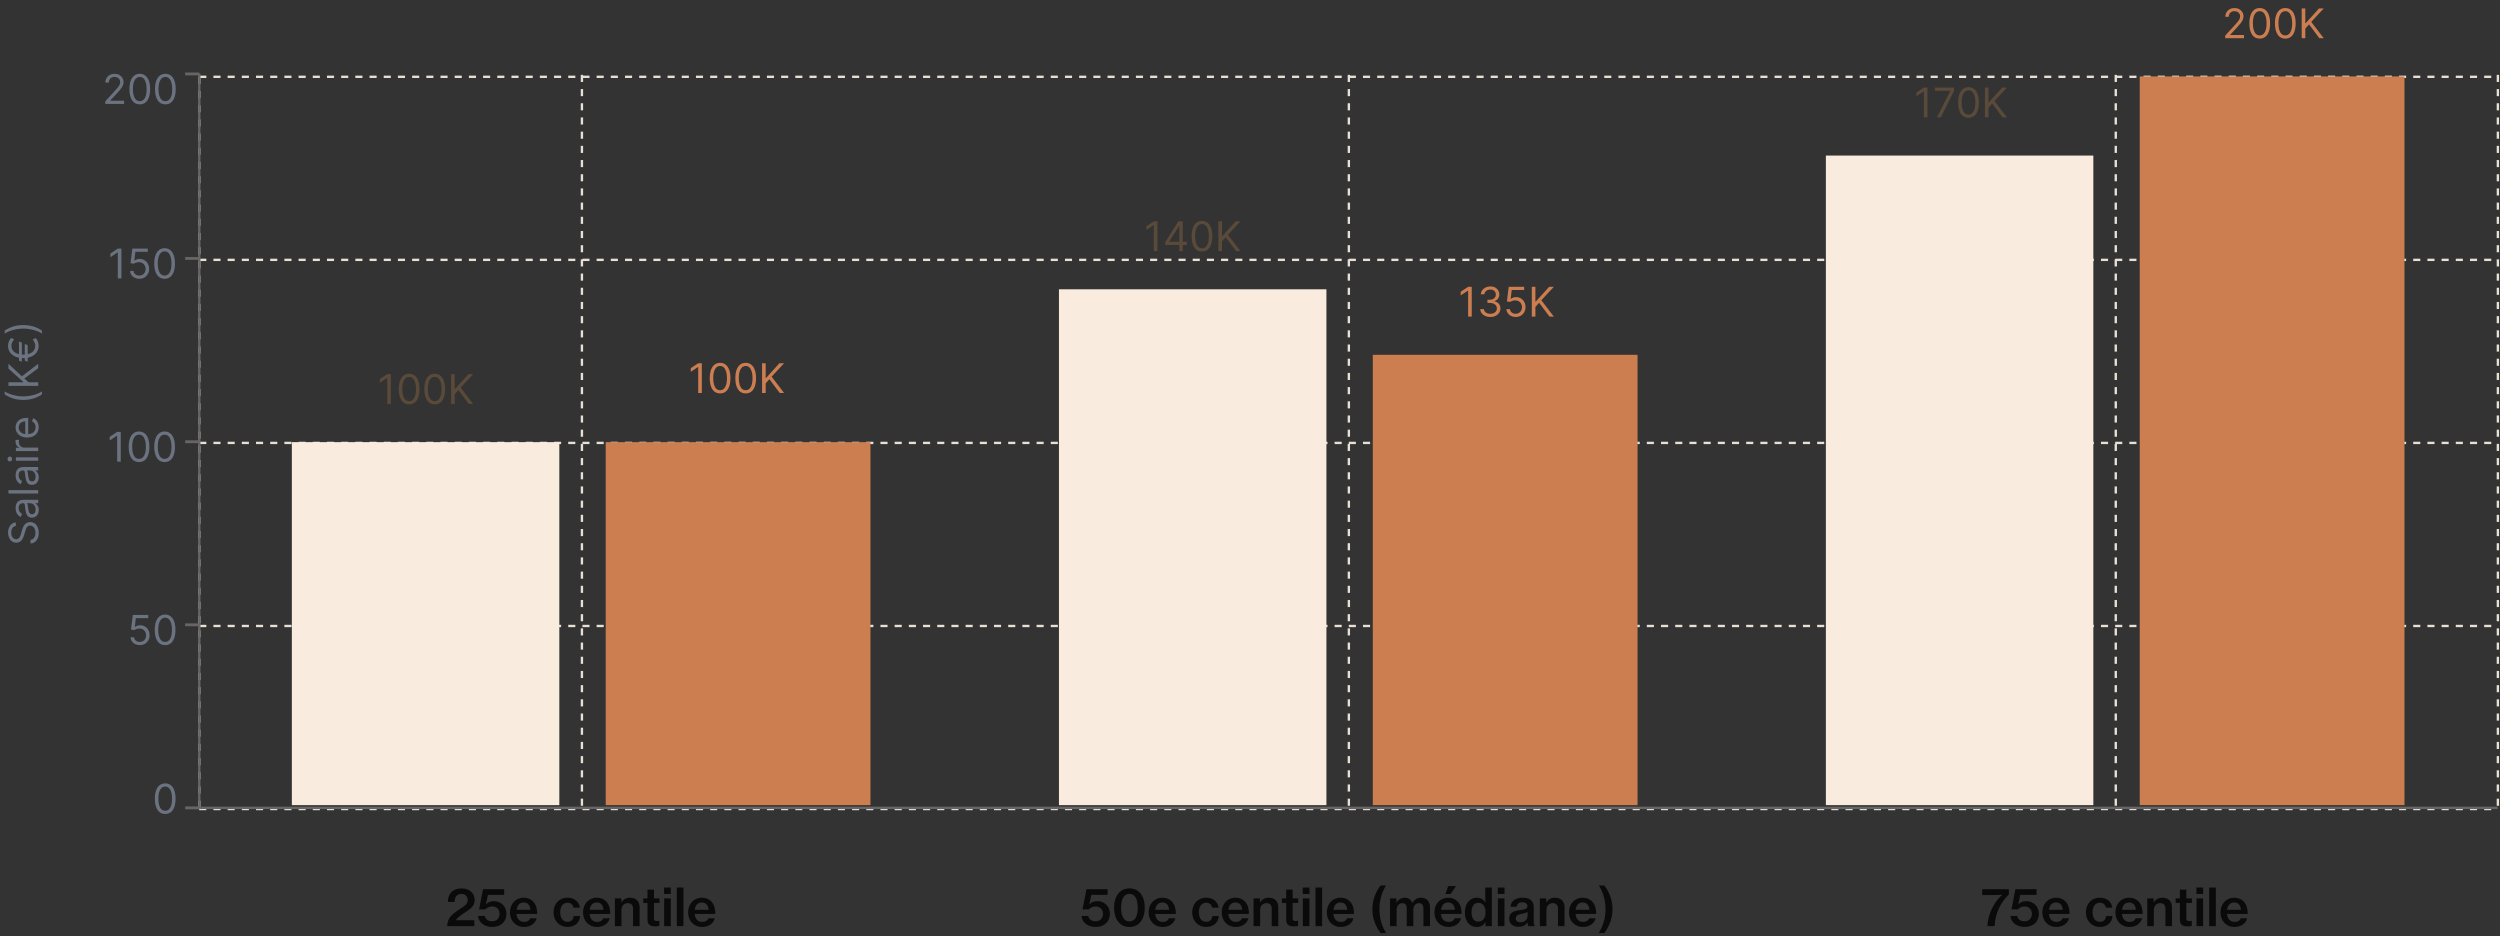 <svg width="916" height="343" viewBox="0 0 916 343" fill="none" xmlns="http://www.w3.org/2000/svg">
<rect x="0" y="0" width="916" height="343" fill="#333333" stroke="none"/>
<path d="M73 296.431H915.092" stroke="#E8DFD5" stroke-width="0.865" stroke-dasharray="2.6 2.6"/>
<path d="M73 229.357H915.092" stroke="#E8DFD5" stroke-width="0.865" stroke-dasharray="2.6 2.6"/>
<path d="M73 162.285H915.092" stroke="#E8DFD5" stroke-width="0.865" stroke-dasharray="2.6 2.6"/>
<path d="M73 95.213H915.092" stroke="#E8DFD5" stroke-width="0.865" stroke-dasharray="2.6 2.6"/>
<path d="M73 28.141H915.092" stroke="#E8DFD5" stroke-width="0.865" stroke-dasharray="2.6 2.6"/>
<path d="M213.22 27.431V296.431" stroke="#E8DFD5" stroke-width="0.865" stroke-dasharray="2.6 2.6"/>
<path d="M494.22 27.431V296.431" stroke="#E8DFD5" stroke-width="0.865" stroke-dasharray="2.6 2.6"/>
<path d="M775.22 27.431V296.431" stroke="#E8DFD5" stroke-width="0.865" stroke-dasharray="2.6 2.6"/>
<path d="M73 28.141V296.431" stroke="#E8DFD5" stroke-width="0.865" stroke-dasharray="2.6 2.6"/>
<path d="M915.22 27.431V296.431" stroke="#E8DFD5" stroke-width="0.865" stroke-dasharray="2.6 2.6"/>
<path d="M73.024 295.999H915.116" stroke="#666666" stroke-width="0.865"/>
<path d="M73.024 27L73.024 296" stroke="#666666" stroke-width="0.865"/>
<path d="M67.847 296H73.024" stroke="#666666" stroke-width="1.041"/>
<path d="M60.532 298.241C59.729 298.241 59.046 298.023 58.481 297.586C57.916 297.145 57.485 296.508 57.187 295.673C56.888 294.835 56.739 293.823 56.739 292.637C56.739 291.458 56.888 290.452 57.187 289.617C57.488 288.779 57.922 288.14 58.486 287.699C59.054 287.256 59.736 287.034 60.532 287.034C61.327 287.034 62.007 287.256 62.572 287.699C63.14 288.14 63.573 288.779 63.872 289.617C64.173 290.452 64.324 291.458 64.324 292.637C64.324 293.823 64.175 294.835 63.877 295.673C63.579 296.508 63.147 297.145 62.583 297.586C62.018 298.023 61.334 298.241 60.532 298.241ZM60.532 297.069C61.327 297.069 61.945 296.686 62.385 295.919C62.826 295.151 63.046 294.058 63.046 292.637C63.046 291.693 62.945 290.888 62.742 290.224C62.544 289.56 62.256 289.054 61.879 288.706C61.507 288.358 61.057 288.184 60.532 288.184C59.743 288.184 59.127 288.573 58.683 289.351C58.239 290.125 58.017 291.22 58.017 292.637C58.017 293.582 58.117 294.384 58.316 295.045C58.515 295.705 58.801 296.208 59.173 296.552C59.55 296.897 60.003 297.069 60.532 297.069Z" fill="#6B7280"/>
<path d="M67.847 228.928H73.024" stroke="#666666" stroke-width="1.041"/>
<path d="M51.217 236.378C50.592 236.378 50.029 236.253 49.529 236.005C49.028 235.756 48.627 235.415 48.325 234.982C48.023 234.549 47.858 234.055 47.829 233.501H49.108C49.157 233.995 49.381 234.403 49.779 234.726C50.18 235.046 50.66 235.206 51.217 235.206C51.664 235.206 52.062 235.101 52.41 234.892C52.762 234.682 53.037 234.394 53.236 234.029C53.438 233.659 53.539 233.242 53.539 232.777C53.539 232.301 53.435 231.877 53.225 231.504C53.019 231.127 52.735 230.831 52.373 230.614C52.011 230.398 51.597 230.287 51.132 230.284C50.798 230.28 50.455 230.332 50.104 230.438C49.752 230.541 49.463 230.675 49.236 230.838L48 230.689L48.66 225.319H54.328V226.491H49.768L49.385 229.709H49.449C49.672 229.531 49.953 229.384 50.29 229.267C50.628 229.149 50.979 229.091 51.345 229.091C52.013 229.091 52.607 229.251 53.129 229.57C53.655 229.886 54.067 230.319 54.365 230.87C54.667 231.42 54.818 232.049 54.818 232.756C54.818 233.452 54.662 234.073 54.349 234.62C54.04 235.163 53.614 235.593 53.071 235.909C52.527 236.221 51.91 236.378 51.217 236.378ZM60.492 236.378C59.69 236.378 59.006 236.159 58.441 235.722C57.877 235.282 57.445 234.645 57.147 233.81C56.849 232.972 56.7 231.96 56.7 230.774C56.7 229.595 56.849 228.588 57.147 227.754C57.449 226.916 57.882 226.276 58.447 225.836C59.015 225.392 59.697 225.17 60.492 225.17C61.288 225.17 61.968 225.392 62.532 225.836C63.1 226.276 63.534 226.916 63.832 227.754C64.134 228.588 64.285 229.595 64.285 230.774C64.285 231.96 64.136 232.972 63.837 233.81C63.539 234.645 63.108 235.282 62.543 235.722C61.978 236.159 61.295 236.378 60.492 236.378ZM60.492 235.206C61.288 235.206 61.906 234.822 62.346 234.055C62.786 233.288 63.006 232.194 63.006 230.774C63.006 229.829 62.905 229.025 62.703 228.361C62.504 227.697 62.216 227.191 61.84 226.843C61.467 226.495 61.018 226.321 60.492 226.321C59.704 226.321 59.088 226.71 58.644 227.487C58.2 228.262 57.978 229.357 57.978 230.774C57.978 231.719 58.077 232.521 58.276 233.182C58.475 233.842 58.761 234.345 59.134 234.689C59.51 235.034 59.963 235.206 60.492 235.206Z" fill="#6B7280"/>
<path d="M67.847 161.855H73.024" stroke="#666666" stroke-width="1.041"/>
<path d="M44.245 158.247V169.156H42.924V159.632H42.86L40.197 161.401V160.058L42.924 158.247H44.245ZM50.94 169.305C50.138 169.305 49.454 169.087 48.89 168.65C48.325 168.21 47.894 167.572 47.595 166.738C47.297 165.9 47.148 164.888 47.148 163.702C47.148 162.523 47.297 161.516 47.595 160.681C47.897 159.843 48.33 159.204 48.895 158.764C49.463 158.32 50.145 158.098 50.94 158.098C51.736 158.098 52.416 158.32 52.981 158.764C53.549 159.204 53.982 159.843 54.28 160.681C54.582 161.516 54.733 162.523 54.733 163.702C54.733 164.888 54.584 165.9 54.286 166.738C53.987 167.572 53.556 168.21 52.991 168.65C52.427 169.087 51.743 169.305 50.94 169.305ZM50.94 168.134C51.736 168.134 52.354 167.75 52.794 166.983C53.234 166.216 53.455 165.122 53.455 163.702C53.455 162.757 53.353 161.953 53.151 161.289C52.952 160.625 52.664 160.119 52.288 159.771C51.915 159.423 51.466 159.249 50.94 159.249C50.152 159.249 49.536 159.637 49.092 160.415C48.648 161.189 48.426 162.285 48.426 163.702C48.426 164.646 48.526 165.449 48.724 166.109C48.923 166.77 49.209 167.272 49.582 167.617C49.959 167.961 50.411 168.134 50.94 168.134ZM60.315 169.305C59.513 169.305 58.829 169.087 58.265 168.65C57.7 168.21 57.269 167.572 56.97 166.738C56.672 165.9 56.523 164.888 56.523 163.702C56.523 162.523 56.672 161.516 56.97 160.681C57.272 159.843 57.705 159.204 58.27 158.764C58.838 158.32 59.52 158.098 60.315 158.098C61.111 158.098 61.791 158.32 62.356 158.764C62.924 159.204 63.357 159.843 63.655 160.681C63.957 161.516 64.108 162.523 64.108 163.702C64.108 164.888 63.959 165.9 63.661 166.738C63.362 167.572 62.931 168.21 62.366 168.65C61.802 169.087 61.118 169.305 60.315 169.305ZM60.315 168.134C61.111 168.134 61.729 167.75 62.169 166.983C62.609 166.216 62.83 165.122 62.83 163.702C62.83 162.757 62.728 161.953 62.526 161.289C62.327 160.625 62.039 160.119 61.663 159.771C61.29 159.423 60.841 159.249 60.315 159.249C59.527 159.249 58.911 159.637 58.467 160.415C58.023 161.189 57.801 162.285 57.801 163.702C57.801 164.646 57.901 165.449 58.099 166.109C58.298 166.77 58.584 167.272 58.957 167.617C59.334 167.961 59.786 168.134 60.315 168.134Z" fill="#6B7280"/>
<path d="M67.847 94.69H73.024" stroke="#666666" stroke-width="1.041"/>
<path d="M44.491 91.091V102H43.17V92.476H43.106L40.443 94.244V92.902L43.17 91.091H44.491ZM51.037 102.149C50.412 102.149 49.849 102.025 49.349 101.776C48.848 101.528 48.447 101.187 48.145 100.754C47.843 100.32 47.678 99.827 47.65 99.273H48.928C48.978 99.766 49.201 100.175 49.599 100.498C50 100.817 50.48 100.977 51.037 100.977C51.485 100.977 51.883 100.873 52.231 100.663C52.582 100.453 52.857 100.166 53.056 99.8C53.259 99.431 53.36 99.013 53.36 98.548C53.36 98.072 53.255 97.648 53.045 97.275C52.84 96.899 52.556 96.602 52.193 96.386C51.831 96.169 51.417 96.059 50.952 96.055C50.618 96.052 50.276 96.103 49.924 96.21C49.572 96.313 49.283 96.446 49.056 96.609L47.82 96.46L48.481 91.091H54.148V92.263H49.589L49.205 95.48H49.269C49.493 95.303 49.773 95.155 50.111 95.038C50.448 94.921 50.799 94.862 51.165 94.862C51.833 94.862 52.428 95.022 52.95 95.342C53.475 95.658 53.887 96.091 54.185 96.641C54.487 97.192 54.638 97.82 54.638 98.527C54.638 99.223 54.482 99.844 54.169 100.391C53.861 100.935 53.434 101.364 52.891 101.68C52.348 101.993 51.73 102.149 51.037 102.149ZM60.312 102.149C59.51 102.149 58.826 101.931 58.262 101.494C57.697 101.054 57.266 100.416 56.967 99.582C56.669 98.744 56.52 97.731 56.52 96.546C56.52 95.367 56.669 94.36 56.967 93.525C57.269 92.687 57.702 92.048 58.267 91.608C58.835 91.164 59.517 90.942 60.312 90.942C61.108 90.942 61.788 91.164 62.353 91.608C62.921 92.048 63.354 92.687 63.652 93.525C63.954 94.36 64.105 95.367 64.105 96.546C64.105 97.731 63.956 98.744 63.658 99.582C63.359 100.416 62.928 101.054 62.363 101.494C61.799 101.931 61.115 102.149 60.312 102.149ZM60.312 100.977C61.108 100.977 61.726 100.594 62.166 99.827C62.606 99.06 62.827 97.966 62.827 96.546C62.827 95.601 62.725 94.796 62.523 94.132C62.324 93.468 62.037 92.962 61.66 92.614C61.287 92.266 60.838 92.092 60.312 92.092C59.524 92.092 58.908 92.481 58.464 93.259C58.02 94.033 57.798 95.129 57.798 96.546C57.798 97.49 57.898 98.293 58.097 98.953C58.295 99.614 58.581 100.116 58.954 100.461C59.331 100.805 59.783 100.977 60.312 100.977Z" fill="#6B7280"/>
<path d="M67.847 27.092H73.024" stroke="#666666" stroke-width="1.041"/>
<path d="M38.575 38.092V37.133L42.175 33.191C42.598 32.73 42.946 32.328 43.219 31.987C43.493 31.643 43.695 31.32 43.827 31.018C43.962 30.712 44.029 30.393 44.029 30.059C44.029 29.676 43.937 29.344 43.752 29.063C43.571 28.782 43.322 28.566 43.006 28.413C42.69 28.261 42.335 28.184 41.941 28.184C41.522 28.184 41.156 28.271 40.844 28.445C40.535 28.616 40.295 28.855 40.125 29.164C39.958 29.473 39.874 29.835 39.874 30.251H38.617C38.617 29.612 38.765 29.051 39.059 28.568C39.354 28.085 39.755 27.708 40.263 27.438C40.775 27.169 41.348 27.034 41.984 27.034C42.623 27.034 43.189 27.169 43.683 27.438C44.176 27.708 44.564 28.072 44.844 28.53C45.125 28.988 45.265 29.498 45.265 30.059C45.265 30.46 45.192 30.853 45.047 31.236C44.904 31.616 44.656 32.041 44.301 32.509C43.949 32.975 43.461 33.543 42.836 34.214L40.386 36.835V36.92H45.457V38.092H38.575ZM51.215 38.241C50.412 38.241 49.729 38.023 49.164 37.586C48.599 37.145 48.168 36.508 47.87 35.673C47.571 34.835 47.422 33.823 47.422 32.637C47.422 31.458 47.571 30.451 47.87 29.617C48.172 28.779 48.605 28.14 49.169 27.699C49.738 27.256 50.419 27.034 51.215 27.034C52.01 27.034 52.69 27.256 53.255 27.699C53.823 28.14 54.256 28.779 54.555 29.617C54.856 30.451 55.008 31.458 55.008 32.637C55.008 33.823 54.858 34.835 54.56 35.673C54.262 36.508 53.83 37.145 53.266 37.586C52.701 38.023 52.017 38.241 51.215 38.241ZM51.215 37.069C52.01 37.069 52.628 36.685 53.069 35.919C53.509 35.151 53.729 34.058 53.729 32.637C53.729 31.693 53.628 30.888 53.425 30.224C53.227 29.56 52.939 29.054 52.562 28.706C52.19 28.358 51.74 28.184 51.215 28.184C50.426 28.184 49.81 28.573 49.367 29.351C48.923 30.125 48.701 31.22 48.701 32.637C48.701 33.582 48.8 34.384 48.999 35.045C49.198 35.705 49.484 36.208 49.856 36.552C50.233 36.897 50.686 37.069 51.215 37.069ZM60.59 38.241C59.787 38.241 59.104 38.023 58.539 37.586C57.974 37.145 57.543 36.508 57.245 35.673C56.946 34.835 56.797 33.823 56.797 32.637C56.797 31.458 56.946 30.451 57.245 29.617C57.547 28.779 57.98 28.14 58.544 27.699C59.113 27.256 59.794 27.034 60.59 27.034C61.385 27.034 62.065 27.256 62.63 27.699C63.198 28.14 63.631 28.779 63.93 29.617C64.231 30.451 64.382 31.458 64.382 32.637C64.382 33.823 64.233 34.835 63.935 35.673C63.637 36.508 63.205 37.145 62.641 37.586C62.076 38.023 61.392 38.241 60.59 38.241ZM60.59 37.069C61.385 37.069 62.003 36.685 62.444 35.919C62.884 35.151 63.104 34.058 63.104 32.637C63.104 31.693 63.003 30.888 62.8 30.224C62.602 29.56 62.314 29.054 61.938 28.706C61.565 28.358 61.115 28.184 60.59 28.184C59.801 28.184 59.185 28.573 58.742 29.351C58.298 30.125 58.076 31.22 58.076 32.637C58.076 33.582 58.175 34.384 58.374 35.045C58.573 35.705 58.859 36.208 59.231 36.552C59.608 36.897 60.061 37.069 60.59 37.069Z" fill="#6B7280"/>
<path d="M5.818 192.713C5.278 192.777 4.859 193.036 4.561 193.491C4.263 193.945 4.114 194.503 4.114 195.163C4.114 195.646 4.192 196.069 4.348 196.431C4.504 196.79 4.719 197.07 4.993 197.273C5.266 197.472 5.577 197.571 5.925 197.571C6.216 197.571 6.466 197.502 6.676 197.363C6.882 197.221 7.054 197.04 7.192 196.82C7.327 196.6 7.439 196.369 7.528 196.127C7.613 195.886 7.683 195.664 7.736 195.462L8.034 194.354C8.109 194.07 8.212 193.754 8.343 193.406C8.474 193.054 8.654 192.718 8.881 192.399C9.105 192.076 9.392 191.809 9.744 191.6C10.095 191.39 10.527 191.286 11.038 191.286C11.628 191.286 12.161 191.44 12.636 191.749C13.112 192.054 13.49 192.502 13.771 193.091C14.052 193.677 14.192 194.389 14.192 195.227C14.192 196.009 14.066 196.685 13.814 197.257C13.561 197.825 13.21 198.272 12.759 198.599C12.308 198.922 11.784 199.105 11.188 199.148V197.784C11.599 197.749 11.94 197.61 12.21 197.369C12.477 197.124 12.675 196.815 12.807 196.442C12.935 196.065 12.999 195.661 12.999 195.227C12.999 194.723 12.917 194.27 12.754 193.869C12.587 193.468 12.356 193.15 12.061 192.915C11.763 192.681 11.415 192.564 11.017 192.564C10.655 192.564 10.36 192.665 10.133 192.868C9.906 193.07 9.721 193.336 9.579 193.667C9.437 193.997 9.312 194.354 9.206 194.737L8.822 196.08C8.577 196.932 8.228 197.607 7.773 198.104C7.319 198.601 6.724 198.849 5.989 198.849C5.378 198.849 4.845 198.684 4.391 198.354C3.933 198.02 3.577 197.573 3.325 197.012C3.07 196.447 2.942 195.817 2.942 195.121C2.942 194.418 3.068 193.793 3.32 193.246C3.569 192.699 3.909 192.266 4.343 191.946C4.776 191.623 5.268 191.452 5.818 191.435V192.713ZM14.192 186.876C14.192 187.395 14.094 187.865 13.899 188.288C13.7 188.71 13.414 189.046 13.041 189.295C12.665 189.543 12.21 189.668 11.678 189.668C11.209 189.668 10.829 189.575 10.538 189.391C10.243 189.206 10.012 188.959 9.845 188.65C9.678 188.341 9.554 188 9.472 187.627C9.387 187.251 9.32 186.873 9.27 186.493C9.206 185.996 9.158 185.593 9.126 185.284C9.091 184.971 9.032 184.744 8.95 184.602C8.869 184.456 8.727 184.383 8.524 184.383H8.482C7.956 184.383 7.548 184.527 7.256 184.815C6.965 185.099 6.82 185.53 6.82 186.109C6.82 186.709 6.951 187.18 7.214 187.521C7.477 187.862 7.757 188.101 8.055 188.24L7.629 189.433C7.132 189.22 6.745 188.936 6.468 188.581C6.188 188.222 5.992 187.832 5.882 187.409C5.768 186.983 5.712 186.564 5.712 186.152C5.712 185.889 5.744 185.587 5.808 185.246C5.868 184.902 5.994 184.57 6.186 184.25C6.377 183.927 6.667 183.659 7.054 183.446C7.441 183.233 7.96 183.126 8.609 183.126H14V184.383H12.892V184.447C13.07 184.533 13.26 184.675 13.462 184.873C13.664 185.072 13.837 185.337 13.979 185.667C14.121 185.997 14.192 186.4 14.192 186.876ZM13.062 186.685C13.062 186.187 12.965 185.768 12.77 185.427C12.574 185.083 12.322 184.824 12.013 184.65C11.704 184.472 11.379 184.383 11.038 184.383H9.888C9.952 184.437 10.01 184.554 10.064 184.735C10.113 184.913 10.158 185.119 10.197 185.353C10.232 185.584 10.264 185.809 10.293 186.029C10.318 186.246 10.339 186.422 10.357 186.557C10.399 186.883 10.468 187.189 10.564 187.473C10.657 187.753 10.797 187.981 10.985 188.155C11.17 188.325 11.422 188.41 11.742 188.41C12.178 188.41 12.508 188.249 12.732 187.926C12.952 187.599 13.062 187.185 13.062 186.685ZM3.091 179.575H14V180.832H3.091V179.575ZM14.192 174.865C14.192 175.383 14.094 175.854 13.899 176.276C13.7 176.699 13.414 177.034 13.041 177.283C12.665 177.532 12.21 177.656 11.678 177.656C11.209 177.656 10.829 177.563 10.538 177.379C10.243 177.194 10.012 176.947 9.845 176.638C9.678 176.329 9.554 175.989 9.472 175.616C9.387 175.239 9.32 174.861 9.27 174.481C9.206 173.984 9.158 173.581 9.126 173.272C9.091 172.959 9.032 172.732 8.95 172.59C8.869 172.445 8.727 172.372 8.524 172.372H8.482C7.956 172.372 7.548 172.516 7.256 172.803C6.965 173.087 6.82 173.519 6.82 174.098C6.82 174.698 6.951 175.168 7.214 175.509C7.477 175.85 7.757 176.09 8.055 176.228L7.629 177.421C7.132 177.208 6.745 176.924 6.468 176.569C6.188 176.21 5.992 175.82 5.882 175.397C5.768 174.971 5.712 174.552 5.712 174.14C5.712 173.877 5.744 173.576 5.808 173.235C5.868 172.89 5.994 172.558 6.186 172.239C6.377 171.915 6.667 171.647 7.054 171.434C7.441 171.221 7.96 171.115 8.609 171.115H14V172.372H12.892V172.436C13.07 172.521 13.26 172.663 13.462 172.862C13.664 173.061 13.837 173.325 13.979 173.655C14.121 173.986 14.192 174.389 14.192 174.865ZM13.062 174.673C13.062 174.176 12.965 173.757 12.77 173.416C12.574 173.071 12.322 172.812 12.013 172.638C11.704 172.46 11.379 172.372 11.038 172.372H9.888C9.952 172.425 10.01 172.542 10.064 172.723C10.113 172.901 10.158 173.107 10.197 173.341C10.232 173.572 10.264 173.797 10.293 174.018C10.318 174.234 10.339 174.41 10.357 174.545C10.399 174.872 10.468 175.177 10.564 175.461C10.657 175.742 10.797 175.969 10.985 176.143C11.17 176.313 11.422 176.399 11.742 176.399C12.178 176.399 12.508 176.237 12.732 175.914C12.952 175.587 13.062 175.174 13.062 174.673ZM14 168.82H5.818V167.563H14V168.82ZM4.455 168.181C4.455 168.426 4.371 168.637 4.204 168.815C4.037 168.989 3.837 169.076 3.602 169.076C3.368 169.076 3.167 168.989 3 168.815C2.833 168.637 2.75 168.426 2.75 168.181C2.75 167.936 2.833 167.726 3 167.552C3.167 167.375 3.368 167.286 3.602 167.286C3.837 167.286 4.037 167.375 4.204 167.552C4.371 167.726 4.455 167.936 4.455 168.181ZM14 165.261H5.818V164.046H7.054V163.961C6.649 163.812 6.321 163.542 6.069 163.151C5.816 162.761 5.69 162.32 5.69 161.83C5.69 161.738 5.692 161.622 5.696 161.484C5.699 161.345 5.705 161.241 5.712 161.17H6.99C6.979 161.212 6.963 161.31 6.942 161.463C6.917 161.612 6.905 161.77 6.905 161.937C6.905 162.334 6.988 162.69 7.155 163.002C7.319 163.311 7.546 163.556 7.837 163.737C8.125 163.915 8.453 164.003 8.822 164.003H14V165.261ZM14.171 156.498C14.171 157.286 13.996 157.967 13.648 158.538C13.297 159.106 12.807 159.545 12.178 159.854C11.546 160.159 10.811 160.312 9.973 160.312C9.135 160.312 8.396 160.159 7.757 159.854C7.114 159.545 6.614 159.115 6.255 158.565C5.893 158.011 5.712 157.365 5.712 156.626C5.712 156.2 5.783 155.779 5.925 155.364C6.067 154.948 6.298 154.57 6.617 154.229C6.933 153.888 7.352 153.616 7.874 153.414C8.396 153.212 9.039 153.11 9.803 153.11H10.335L10.335 159.417H9.249L9.249 154.389C8.787 154.389 8.375 154.481 8.013 154.666C7.651 154.847 7.365 155.106 7.155 155.443C6.946 155.777 6.841 156.171 6.841 156.626C6.841 157.127 6.965 157.56 7.214 157.926C7.459 158.288 7.778 158.567 8.173 158.762C8.567 158.957 8.989 159.055 9.44 159.055H10.165C10.783 159.055 11.306 158.948 11.736 158.735C12.162 158.519 12.487 158.219 12.711 157.835C12.931 157.452 13.041 157.006 13.041 156.498C13.041 156.168 12.995 155.87 12.903 155.603C12.807 155.333 12.665 155.101 12.477 154.905C12.285 154.71 12.047 154.559 11.763 154.453L12.104 153.238C12.516 153.366 12.878 153.581 13.19 153.883C13.499 154.185 13.741 154.557 13.915 155.001C14.085 155.445 14.171 155.944 14.171 156.498ZM8.545 146.532C7.203 146.532 5.969 146.358 4.843 146.01C3.714 145.658 2.675 145.158 1.727 144.508L1.727 143.4C2.079 143.655 2.512 143.895 3.027 144.119C3.538 144.339 4.101 144.533 4.716 144.699C5.326 144.866 5.958 144.998 6.612 145.094C7.265 145.186 7.91 145.232 8.545 145.232C9.391 145.232 10.248 145.15 11.118 144.987C11.988 144.824 12.796 144.604 13.542 144.327C14.288 144.05 14.895 143.741 15.364 143.4V144.508C14.415 145.158 13.379 145.658 12.253 146.01C11.124 146.358 9.888 146.532 8.545 146.532ZM14 141.374H3.091V140.053H8.503V139.925L3.091 135.025V133.299L8.013 137.88L14 133.299V134.897L8.929 138.69L10.463 140.053H14V141.374ZM6.947 125.091L8.013 125.581L8.013 132.527L6.947 132.143V125.091ZM9.078 126.007L10.143 126.497L10.143 132.527L9.078 132.143L9.078 126.007ZM4.071 123.833L5.179 124.345C4.973 124.572 4.795 124.812 4.646 125.064C4.497 125.316 4.382 125.581 4.3 125.858C4.218 126.135 4.178 126.426 4.178 126.731C4.178 127.335 4.344 127.878 4.678 128.361C5.012 128.844 5.504 129.226 6.154 129.506C6.804 129.787 7.601 129.927 8.545 129.927C9.49 129.927 10.287 129.787 10.937 129.506C11.587 129.226 12.079 128.844 12.413 128.361C12.746 127.878 12.913 127.335 12.913 126.731C12.913 126.419 12.873 126.124 12.791 125.847C12.709 125.566 12.597 125.305 12.455 125.064C12.313 124.819 12.153 124.593 11.976 124.387L13.084 123.855C13.435 124.228 13.702 124.664 13.883 125.165C14.06 125.666 14.149 126.188 14.149 126.731C14.149 127.605 13.922 128.379 13.467 129.054C13.013 129.725 12.367 130.252 11.528 130.636C10.69 131.016 9.696 131.206 8.545 131.206C7.395 131.206 6.401 131.016 5.562 130.636C4.724 130.252 4.078 129.725 3.624 129.054C3.169 128.379 2.942 127.605 2.942 126.731C2.942 126.167 3.039 125.639 3.235 125.149C3.43 124.656 3.709 124.217 4.071 123.833ZM8.545 119.099C9.888 119.099 11.124 119.275 12.253 119.627C13.379 119.975 14.415 120.474 15.364 121.123V122.231C15.012 121.976 14.579 121.738 14.064 121.518C13.553 121.294 12.992 121.099 12.381 120.932C11.766 120.765 11.133 120.635 10.479 120.543C9.822 120.447 9.178 120.399 8.545 120.399C7.7 120.399 6.843 120.481 5.973 120.644C5.103 120.807 4.295 121.028 3.549 121.305C2.803 121.582 2.196 121.891 1.727 122.231L1.727 121.123C2.675 120.474 3.714 119.975 4.843 119.627C5.969 119.275 7.203 119.099 8.545 119.099Z" fill="#6B7280"/>
<path d="M143.211 137.091V148H141.89V138.476H141.826L139.162 140.244V138.902L141.89 137.091H143.211ZM149.906 148.149C149.104 148.149 148.42 147.931 147.855 147.494C147.291 147.054 146.859 146.416 146.561 145.582C146.263 144.744 146.114 143.732 146.114 142.545C146.114 141.366 146.263 140.36 146.561 139.525C146.863 138.687 147.296 138.048 147.861 137.608C148.429 137.164 149.111 136.942 149.906 136.942C150.702 136.942 151.382 137.164 151.946 137.608C152.515 138.048 152.948 138.687 153.246 139.525C153.548 140.36 153.699 141.366 153.699 142.545C153.699 143.732 153.55 144.744 153.251 145.582C152.953 146.416 152.522 147.054 151.957 147.494C151.392 147.931 150.709 148.149 149.906 148.149ZM149.906 146.977C150.702 146.977 151.32 146.594 151.76 145.827C152.2 145.06 152.42 143.966 152.42 142.545C152.42 141.601 152.319 140.797 152.117 140.132C151.918 139.468 151.63 138.962 151.254 138.614C150.881 138.266 150.432 138.092 149.906 138.092C149.118 138.092 148.502 138.481 148.058 139.259C147.614 140.033 147.392 141.129 147.392 142.545C147.392 143.49 147.491 144.293 147.69 144.953C147.889 145.614 148.175 146.116 148.548 146.461C148.924 146.805 149.377 146.977 149.906 146.977ZM159.281 148.149C158.479 148.149 157.795 147.931 157.23 147.494C156.666 147.054 156.234 146.416 155.936 145.582C155.638 144.744 155.489 143.732 155.489 142.545C155.489 141.366 155.638 140.36 155.936 139.525C156.238 138.687 156.671 138.048 157.236 137.608C157.804 137.164 158.486 136.942 159.281 136.942C160.077 136.942 160.757 137.164 161.321 137.608C161.89 138.048 162.323 138.687 162.621 139.525C162.923 140.36 163.074 141.366 163.074 142.545C163.074 143.732 162.925 144.744 162.626 145.582C162.328 146.416 161.897 147.054 161.332 147.494C160.767 147.931 160.084 148.149 159.281 148.149ZM159.281 146.977C160.077 146.977 160.695 146.594 161.135 145.827C161.575 145.06 161.795 143.966 161.795 142.545C161.795 141.601 161.694 140.797 161.492 140.132C161.293 139.468 161.005 138.962 160.629 138.614C160.256 138.266 159.807 138.092 159.281 138.092C158.493 138.092 157.877 138.481 157.433 139.259C156.989 140.033 156.767 141.129 156.767 142.545C156.767 143.49 156.866 144.293 157.065 144.953C157.264 145.614 157.55 146.116 157.923 146.461C158.299 146.805 158.752 146.977 159.281 146.977ZM165.29 148V137.091H166.611V142.503H166.739L171.639 137.091H173.365L168.784 142.013L173.365 148H171.767L167.974 142.929L166.611 144.463V148H165.29Z" fill="#5A4A3A"/>
<rect x="106.936" y="162" width="98" height="133" fill="#F9ECDE"/>
<path d="M257.146 133.091V144H255.825V134.476H255.761L253.098 136.244V134.902L255.825 133.091H257.146ZM263.842 144.149C263.039 144.149 262.356 143.931 261.791 143.494C261.226 143.054 260.795 142.416 260.497 141.582C260.198 140.744 260.049 139.732 260.049 138.545C260.049 137.366 260.198 136.36 260.497 135.525C260.798 134.687 261.232 134.048 261.796 133.608C262.365 133.164 263.046 132.942 263.842 132.942C264.637 132.942 265.317 133.164 265.882 133.608C266.45 134.048 266.883 134.687 267.182 135.525C267.483 136.36 267.634 137.366 267.634 138.545C267.634 139.732 267.485 140.744 267.187 141.582C266.889 142.416 266.457 143.054 265.893 143.494C265.328 143.931 264.644 144.149 263.842 144.149ZM263.842 142.977C264.637 142.977 265.255 142.594 265.695 141.827C266.136 141.06 266.356 139.966 266.356 138.545C266.356 137.601 266.255 136.797 266.052 136.132C265.854 135.468 265.566 134.962 265.189 134.614C264.817 134.266 264.367 134.092 263.842 134.092C263.053 134.092 262.437 134.481 261.993 135.259C261.55 136.033 261.328 137.129 261.328 138.545C261.328 139.49 261.427 140.293 261.626 140.953C261.825 141.614 262.111 142.116 262.483 142.461C262.86 142.805 263.313 142.977 263.842 142.977ZM273.217 144.149C272.414 144.149 271.731 143.931 271.166 143.494C270.601 143.054 270.17 142.416 269.872 141.582C269.573 140.744 269.424 139.732 269.424 138.545C269.424 137.366 269.573 136.36 269.872 135.525C270.173 134.687 270.607 134.048 271.171 133.608C271.74 133.164 272.421 132.942 273.217 132.942C274.012 132.942 274.692 133.164 275.257 133.608C275.825 134.048 276.258 134.687 276.557 135.525C276.858 136.36 277.009 137.366 277.009 138.545C277.009 139.732 276.86 140.744 276.562 141.582C276.264 142.416 275.832 143.054 275.268 143.494C274.703 143.931 274.019 144.149 273.217 144.149ZM273.217 142.977C274.012 142.977 274.63 142.594 275.07 141.827C275.511 141.06 275.731 139.966 275.731 138.545C275.731 137.601 275.63 136.797 275.427 136.132C275.229 135.468 274.941 134.962 274.564 134.614C274.192 134.266 273.742 134.092 273.217 134.092C272.428 134.092 271.812 134.481 271.368 135.259C270.925 136.033 270.703 137.129 270.703 138.545C270.703 139.49 270.802 140.293 271.001 140.953C271.2 141.614 271.486 142.116 271.858 142.461C272.235 142.805 272.688 142.977 273.217 142.977ZM279.225 144V133.091H280.546V138.503H280.674L285.575 133.091H287.301L282.72 138.013L287.301 144H285.703L281.91 138.929L280.546 140.463V144H279.225Z" fill="#CC7E51"/>
<rect x="221.936" y="162" width="97" height="133" fill="#CC7E51"/>
<path d="M424.086 81.091V92H422.765V82.476H422.701L420.038 84.244V82.902L422.765 81.091H424.086ZM426.968 89.763V88.676L431.762 81.091H432.55V82.774H432.018L428.395 88.506V88.591H434.851V89.763H426.968ZM432.103 92V89.433V88.927V81.091H433.36V92H432.103ZM440.406 92.149C439.603 92.149 438.92 91.931 438.355 91.494C437.79 91.054 437.359 90.416 437.061 89.582C436.762 88.744 436.613 87.731 436.613 86.546C436.613 85.367 436.762 84.36 437.061 83.525C437.362 82.687 437.796 82.048 438.36 81.608C438.928 81.164 439.61 80.942 440.406 80.942C441.201 80.942 441.881 81.164 442.446 81.608C443.014 82.048 443.447 82.687 443.746 83.525C444.047 84.36 444.198 85.367 444.198 86.546C444.198 87.731 444.049 88.744 443.751 89.582C443.453 90.416 443.021 91.054 442.457 91.494C441.892 91.931 441.208 92.149 440.406 92.149ZM440.406 90.977C441.201 90.977 441.819 90.594 442.259 89.827C442.7 89.06 442.92 87.966 442.92 86.546C442.92 85.601 442.819 84.796 442.616 84.132C442.417 83.468 442.13 82.962 441.753 82.614C441.381 82.266 440.931 82.092 440.406 82.092C439.617 82.092 439.001 82.481 438.557 83.259C438.114 84.033 437.892 85.129 437.892 86.546C437.892 87.49 437.991 88.293 438.19 88.953C438.389 89.614 438.675 90.116 439.047 90.461C439.424 90.805 439.877 90.977 440.406 90.977ZM446.414 92V81.091H447.735V86.503H447.863L452.764 81.091H454.49L449.909 86.013L454.49 92H452.892L449.099 86.929L447.735 88.463V92H446.414Z" fill="#5A4A3A"/>
<rect x="388" y="106" width="98" height="189" fill="#F9ECDE"/>
<path d="M539.247 105.091V116H537.926V106.476H537.862L535.199 108.244V106.902L537.926 105.091H539.247ZM546.071 116.149C545.368 116.149 544.741 116.028 544.19 115.787C543.644 115.545 543.208 115.21 542.885 114.78C542.566 114.347 542.392 113.844 542.363 113.273H543.706C543.734 113.624 543.855 113.928 544.068 114.184C544.281 114.436 544.56 114.631 544.904 114.77C545.249 114.908 545.63 114.977 546.049 114.977C546.518 114.977 546.934 114.896 547.296 114.732C547.658 114.569 547.942 114.342 548.148 114.05C548.354 113.759 548.457 113.422 548.457 113.038C548.457 112.637 548.358 112.284 548.159 111.978C547.96 111.669 547.669 111.428 547.285 111.254C546.902 111.08 546.433 110.993 545.879 110.993H545.005V109.821H545.879C546.312 109.821 546.692 109.743 547.019 109.587C547.349 109.43 547.607 109.21 547.791 108.926C547.979 108.642 548.074 108.308 548.074 107.925C548.074 107.555 547.992 107.234 547.829 106.961C547.665 106.687 547.434 106.474 547.136 106.321C546.841 106.169 546.493 106.092 546.092 106.092C545.716 106.092 545.36 106.162 545.027 106.3C544.696 106.435 544.427 106.632 544.217 106.891C544.008 107.147 543.894 107.456 543.876 107.818H542.598C542.619 107.246 542.791 106.746 543.114 106.316C543.438 105.883 543.86 105.545 544.382 105.304C544.908 105.062 545.485 104.942 546.113 104.942C546.788 104.942 547.367 105.078 547.85 105.352C548.333 105.622 548.704 105.979 548.963 106.423C549.222 106.866 549.352 107.346 549.352 107.861C549.352 108.475 549.19 108.999 548.867 109.432C548.548 109.865 548.113 110.165 547.562 110.332V110.418C548.251 110.531 548.789 110.824 549.176 111.297C549.563 111.765 549.757 112.346 549.757 113.038C549.757 113.631 549.595 114.164 549.272 114.636C548.952 115.105 548.516 115.474 547.962 115.744C547.408 116.014 546.777 116.149 546.071 116.149ZM555.345 116.149C554.72 116.149 554.157 116.025 553.656 115.776C553.155 115.528 552.754 115.187 552.452 114.754C552.15 114.32 551.985 113.827 551.957 113.273H553.235C553.285 113.766 553.509 114.175 553.906 114.498C554.308 114.817 554.787 114.977 555.345 114.977C555.792 114.977 556.19 114.873 556.538 114.663C556.889 114.453 557.164 114.166 557.363 113.8C557.566 113.431 557.667 113.013 557.667 112.548C557.667 112.072 557.562 111.648 557.353 111.275C557.147 110.899 556.863 110.602 556.5 110.386C556.138 110.169 555.724 110.059 555.259 110.055C554.925 110.052 554.583 110.103 554.231 110.21C553.88 110.313 553.59 110.446 553.363 110.609L552.127 110.46L552.788 105.091H558.455V106.263H553.896L553.512 109.48H553.576C553.8 109.303 554.08 109.155 554.418 109.038C554.755 108.921 555.107 108.862 555.472 108.862C556.14 108.862 556.735 109.022 557.257 109.342C557.782 109.658 558.194 110.091 558.493 110.641C558.794 111.192 558.945 111.82 558.945 112.527C558.945 113.223 558.789 113.844 558.477 114.391C558.168 114.935 557.742 115.364 557.198 115.68C556.655 115.993 556.037 116.149 555.345 116.149ZM561.253 116V105.091H562.574V110.503H562.702L567.603 105.091H569.328L564.747 110.013L569.328 116H567.73L563.938 110.929L562.574 112.463V116H561.253Z" fill="#CC7E51"/>
<rect x="503" y="130" width="97" height="165" fill="#CC7E51"/>
<path d="M815.321 14V13.041L818.922 9.099C819.344 8.638 819.692 8.237 819.966 7.896C820.239 7.551 820.441 7.228 820.573 6.926C820.708 6.621 820.775 6.301 820.775 5.967C820.775 5.584 820.683 5.252 820.498 4.971C820.317 4.691 820.069 4.474 819.752 4.321C819.436 4.169 819.081 4.092 818.687 4.092C818.268 4.092 817.902 4.179 817.59 4.353C817.281 4.524 817.041 4.763 816.871 5.072C816.704 5.381 816.62 5.744 816.62 6.159H815.363C815.363 5.52 815.511 4.959 815.805 4.476C816.1 3.993 816.501 3.616 817.009 3.347C817.521 3.077 818.094 2.942 818.73 2.942C819.369 2.942 819.935 3.077 820.429 3.347C820.923 3.616 821.31 3.98 821.59 4.439C821.871 4.897 822.011 5.406 822.011 5.967C822.011 6.369 821.938 6.761 821.793 7.145C821.651 7.524 821.402 7.949 821.047 8.418C820.695 8.883 820.207 9.451 819.582 10.122L817.132 12.743V12.828H822.203V14H815.321ZM827.961 14.149C827.158 14.149 826.475 13.931 825.91 13.494C825.346 13.054 824.914 12.416 824.616 11.582C824.317 10.744 824.168 9.732 824.168 8.545C824.168 7.366 824.317 6.36 824.616 5.525C824.918 4.687 825.351 4.048 825.915 3.608C826.484 3.164 827.165 2.942 827.961 2.942C828.756 2.942 829.436 3.164 830.001 3.608C830.569 4.048 831.002 4.687 831.301 5.525C831.603 6.36 831.754 7.366 831.754 8.545C831.754 9.732 831.604 10.744 831.306 11.582C831.008 12.416 830.576 13.054 830.012 13.494C829.447 13.931 828.763 14.149 827.961 14.149ZM827.961 12.977C828.756 12.977 829.374 12.594 829.815 11.827C830.255 11.06 830.475 9.966 830.475 8.545C830.475 7.601 830.374 6.797 830.172 6.132C829.973 5.468 829.685 4.962 829.309 4.614C828.936 4.266 828.487 4.092 827.961 4.092C827.173 4.092 826.556 4.481 826.113 5.259C825.669 6.033 825.447 7.129 825.447 8.545C825.447 9.49 825.546 10.293 825.745 10.953C825.944 11.614 826.23 12.116 826.603 12.461C826.979 12.805 827.432 12.977 827.961 12.977ZM837.336 14.149C836.533 14.149 835.85 13.931 835.285 13.494C834.721 13.054 834.289 12.416 833.991 11.582C833.692 10.744 833.543 9.732 833.543 8.545C833.543 7.366 833.692 6.36 833.991 5.525C834.293 4.687 834.726 4.048 835.29 3.608C835.859 3.164 836.54 2.942 837.336 2.942C838.131 2.942 838.811 3.164 839.376 3.608C839.944 4.048 840.377 4.687 840.676 5.525C840.978 6.36 841.129 7.366 841.129 8.545C841.129 9.732 840.979 10.744 840.681 11.582C840.383 12.416 839.951 13.054 839.387 13.494C838.822 13.931 838.138 14.149 837.336 14.149ZM837.336 12.977C838.131 12.977 838.749 12.594 839.19 11.827C839.63 11.06 839.85 9.966 839.85 8.545C839.85 7.601 839.749 6.797 839.547 6.132C839.348 5.468 839.06 4.962 838.684 4.614C838.311 4.266 837.862 4.092 837.336 4.092C836.548 4.092 835.931 4.481 835.488 5.259C835.044 6.033 834.822 7.129 834.822 8.545C834.822 9.49 834.921 10.293 835.12 10.953C835.319 11.614 835.605 12.116 835.978 12.461C836.354 12.805 836.807 12.977 837.336 12.977ZM843.344 14V3.091H844.665V8.503H844.793L849.694 3.091H851.42L846.839 8.013L851.42 14H849.822L846.029 8.929L844.665 10.463V14H843.344Z" fill="#CC7E51"/>
<rect x="784" y="28" width="97" height="267" fill="#CC7E51"/>
<path d="M163.846 339.329C163.903 337.676 164.435 336.555 165.29 335.586C166.43 334.313 168.045 333.363 169.375 332.489C170.629 331.691 171.37 331.045 171.37 329.81C171.37 328.461 170.496 327.549 169.052 327.549C168.254 327.549 167.665 327.796 167.247 328.271C166.772 328.784 166.563 329.506 166.563 330.475H164.112C164.112 329.031 164.473 328.005 165.176 327.131C165.993 326.124 167.38 325.516 169.185 325.516C172.149 325.516 173.916 327.34 173.916 329.753C173.916 331.748 172.776 332.698 171.294 333.686C169.888 334.769 167.931 335.7 167.114 337.068V337.163H173.802V339.329H163.846ZM180.405 339.633C177.441 339.633 175.351 337.98 175.161 335.586H177.631C177.878 336.764 178.771 337.562 180.329 337.562C181.944 337.562 183.027 336.46 183.027 334.826C183.027 333.135 181.868 332.128 180.424 332.128C179.208 332.128 178.372 332.622 177.916 333.192H175.541L176.985 325.801H184.737V327.872H178.771L178.03 331.349H178.068C178.771 330.608 179.664 330.19 181.032 330.19C183.407 330.19 185.573 331.938 185.573 334.845C185.573 337.771 183.388 339.633 180.405 339.633ZM192.02 339.633C188.79 339.633 186.852 337.277 186.852 334.275C186.852 331.254 188.885 328.917 191.887 328.917C193.369 328.917 194.528 329.43 195.383 330.342C196.371 331.387 196.846 332.983 196.827 334.864H189.246C189.417 336.612 190.348 337.79 192.039 337.79C193.198 337.79 193.958 337.296 194.281 336.46H196.637C196.143 338.284 194.509 339.633 192.02 339.633ZM191.887 330.665C190.31 330.665 189.493 331.748 189.284 333.344H194.338C194.243 331.672 193.35 330.665 191.887 330.665ZM207.958 339.633C204.823 339.633 202.809 337.277 202.809 334.275C202.809 331.254 204.804 328.917 207.92 328.917C210.504 328.917 212.138 330.38 212.499 332.565H210.143C209.915 331.463 209.155 330.76 207.939 330.76C206.172 330.76 205.26 332.223 205.26 334.275C205.26 336.27 206.172 337.752 207.939 337.752C209.269 337.752 210.067 336.973 210.2 335.643H212.556C212.404 337.999 210.675 339.633 207.958 339.633ZM218.794 339.633C215.564 339.633 213.626 337.277 213.626 334.275C213.626 331.254 215.659 328.917 218.661 328.917C220.143 328.917 221.302 329.43 222.157 330.342C223.145 331.387 223.62 332.983 223.601 334.864H216.02C216.191 336.612 217.122 337.79 218.813 337.79C219.972 337.79 220.732 337.296 221.055 336.46H223.411C222.917 338.284 221.283 339.633 218.794 339.633ZM218.661 330.665C217.084 330.665 216.267 331.748 216.058 333.344H221.112C221.017 331.672 220.124 330.665 218.661 330.665ZM227.647 329.183V330.665H227.704C228.369 329.544 229.433 328.917 230.858 328.917C233.043 328.917 234.354 330.266 234.354 332.451V339.329H231.941V332.85C231.941 331.653 231.238 330.912 230.003 330.912C228.654 330.912 227.704 331.938 227.704 333.382V339.329H225.291V329.183H227.647ZM235.686 330.836V329.183H237.244V325.953H239.619V329.183H241.652V330.836H239.619V336.517C239.619 337.258 240.018 337.467 240.702 337.467C240.949 337.467 241.291 337.429 241.481 337.391H241.595V339.272C241.196 339.348 240.645 339.424 239.999 339.424C238.365 339.424 237.244 338.835 237.244 337.049V330.836H235.686ZM243.307 327.53V325.193H245.777V327.53H243.307ZM243.345 339.329V329.183H245.758V339.329H243.345ZM247.984 339.329V325.193H250.416V339.329H247.984ZM257.295 339.633C254.065 339.633 252.127 337.277 252.127 334.275C252.127 331.254 254.16 328.917 257.162 328.917C258.644 328.917 259.803 329.43 260.658 330.342C261.646 331.387 262.121 332.983 262.102 334.864H254.521C254.692 336.612 255.623 337.79 257.314 337.79C258.473 337.79 259.233 337.296 259.556 336.46H261.912C261.418 338.284 259.784 339.633 257.295 339.633ZM257.162 330.665C255.585 330.665 254.768 331.748 254.559 333.344H259.613C259.518 331.672 258.625 330.665 257.162 330.665Z" fill="#0A0A0A"/>
<path d="M728.17 339.329C728.417 334.503 730.963 330.114 733.585 327.891V327.853C733.585 327.853 732.179 327.948 730.697 327.948H726.289V325.801H736.036V327.758C733.452 330.171 731.02 334.313 730.811 339.329H728.17ZM741.867 339.633C738.903 339.633 736.813 337.98 736.623 335.586H739.093C739.34 336.764 740.233 337.562 741.791 337.562C743.406 337.562 744.489 336.46 744.489 334.826C744.489 333.135 743.33 332.128 741.886 332.128C740.67 332.128 739.834 332.622 739.378 333.192H737.003L738.447 325.801H746.199V327.872H740.233L739.492 331.349H739.53C740.233 330.608 741.126 330.19 742.494 330.19C744.869 330.19 747.035 331.938 747.035 334.845C747.035 337.771 744.85 339.633 741.867 339.633ZM753.482 339.633C750.252 339.633 748.314 337.277 748.314 334.275C748.314 331.254 750.347 328.917 753.349 328.917C754.831 328.917 755.99 329.43 756.845 330.342C757.833 331.387 758.308 332.983 758.289 334.864H750.708C750.879 336.612 751.81 337.79 753.501 337.79C754.66 337.79 755.42 337.296 755.743 336.46H758.099C757.605 338.284 755.971 339.633 753.482 339.633ZM753.349 330.665C751.772 330.665 750.955 331.748 750.746 333.344H755.8C755.705 331.672 754.812 330.665 753.349 330.665ZM769.42 339.633C766.285 339.633 764.271 337.277 764.271 334.275C764.271 331.254 766.266 328.917 769.382 328.917C771.966 328.917 773.6 330.38 773.961 332.565H771.605C771.377 331.463 770.617 330.76 769.401 330.76C767.634 330.76 766.722 332.223 766.722 334.275C766.722 336.27 767.634 337.752 769.401 337.752C770.731 337.752 771.529 336.973 771.662 335.643H774.018C773.866 337.999 772.137 339.633 769.42 339.633ZM780.256 339.633C777.026 339.633 775.088 337.277 775.088 334.275C775.088 331.254 777.121 328.917 780.123 328.917C781.605 328.917 782.764 329.43 783.619 330.342C784.607 331.387 785.082 332.983 785.063 334.864H777.482C777.653 336.612 778.584 337.79 780.275 337.79C781.434 337.79 782.194 337.296 782.517 336.46H784.873C784.379 338.284 782.745 339.633 780.256 339.633ZM780.123 330.665C778.546 330.665 777.729 331.748 777.52 333.344H782.574C782.479 331.672 781.586 330.665 780.123 330.665ZM789.109 329.183V330.665H789.166C789.831 329.544 790.895 328.917 792.32 328.917C794.505 328.917 795.816 330.266 795.816 332.451V339.329H793.403V332.85C793.403 331.653 792.7 330.912 791.465 330.912C790.116 330.912 789.166 331.938 789.166 333.382V339.329H786.753V329.183H789.109ZM797.148 330.836V329.183H798.706V325.953H801.081V329.183H803.114V330.836H801.081V336.517C801.081 337.258 801.48 337.467 802.164 337.467C802.411 337.467 802.753 337.429 802.943 337.391H803.057V339.272C802.658 339.348 802.107 339.424 801.461 339.424C799.827 339.424 798.706 338.835 798.706 337.049V330.836H797.148ZM804.768 327.53V325.193H807.238V327.53H804.768ZM804.806 339.329V329.183H807.219V339.329H804.806ZM809.446 339.329V325.193H811.878V339.329H809.446ZM818.757 339.633C815.527 339.633 813.589 337.277 813.589 334.275C813.589 331.254 815.622 328.917 818.624 328.917C820.106 328.917 821.265 329.43 822.12 330.342C823.108 331.387 823.583 332.983 823.564 334.864H815.983C816.154 336.612 817.085 337.79 818.776 337.79C819.935 337.79 820.695 337.296 821.018 336.46H823.374C822.88 338.284 821.246 339.633 818.757 339.633ZM818.624 330.665C817.047 330.665 816.23 331.748 816.021 333.344H821.075C820.98 331.672 820.087 330.665 818.624 330.665Z" fill="#0A0A0A"/>
<path d="M401.501 339.633C398.537 339.633 396.447 337.98 396.257 335.586H398.727C398.974 336.764 399.867 337.562 401.425 337.562C403.04 337.562 404.123 336.46 404.123 334.826C404.123 333.135 402.964 332.128 401.52 332.128C400.304 332.128 399.468 332.622 399.012 333.192H396.637L398.081 325.801H405.833V327.872H399.867L399.126 331.349H399.164C399.867 330.608 400.76 330.19 402.128 330.19C404.503 330.19 406.669 331.938 406.669 334.845C406.669 337.771 404.484 339.633 401.501 339.633ZM413.8 339.652C410.399 339.652 408.195 336.878 408.195 332.565C408.195 328.233 410.456 325.497 413.819 325.497C417.239 325.497 419.443 328.195 419.443 332.565C419.443 336.878 417.296 339.652 413.8 339.652ZM413.819 337.6C415.966 337.6 416.859 335.643 416.859 332.565C416.859 329.525 415.928 327.511 413.819 327.511C411.729 327.511 410.779 329.506 410.779 332.565C410.779 335.605 411.729 337.6 413.819 337.6ZM426.03 339.633C422.8 339.633 420.862 337.277 420.862 334.275C420.862 331.254 422.895 328.917 425.897 328.917C427.379 328.917 428.538 329.43 429.393 330.342C430.381 331.387 430.856 332.983 430.837 334.864H423.256C423.427 336.612 424.358 337.79 426.049 337.79C427.208 337.79 427.968 337.296 428.291 336.46H430.647C430.153 338.284 428.519 339.633 426.03 339.633ZM425.897 330.665C424.32 330.665 423.503 331.748 423.294 333.344H428.348C428.253 331.672 427.36 330.665 425.897 330.665ZM441.968 339.633C438.833 339.633 436.819 337.277 436.819 334.275C436.819 331.254 438.814 328.917 441.93 328.917C444.514 328.917 446.148 330.38 446.509 332.565H444.153C443.925 331.463 443.165 330.76 441.949 330.76C440.182 330.76 439.27 332.223 439.27 334.275C439.27 336.27 440.182 337.752 441.949 337.752C443.279 337.752 444.077 336.973 444.21 335.643H446.566C446.414 337.999 444.685 339.633 441.968 339.633ZM452.805 339.633C449.575 339.633 447.637 337.277 447.637 334.275C447.637 331.254 449.67 328.917 452.672 328.917C454.154 328.917 455.313 329.43 456.168 330.342C457.156 331.387 457.631 332.983 457.612 334.864H450.031C450.202 336.612 451.133 337.79 452.824 337.79C453.983 337.79 454.743 337.296 455.066 336.46H457.422C456.928 338.284 455.294 339.633 452.805 339.633ZM452.672 330.665C451.095 330.665 450.278 331.748 450.069 333.344H455.123C455.028 331.672 454.135 330.665 452.672 330.665ZM461.657 329.183V330.665H461.714C462.379 329.544 463.443 328.917 464.868 328.917C467.053 328.917 468.364 330.266 468.364 332.451V339.329H465.951V332.85C465.951 331.653 465.248 330.912 464.013 330.912C462.664 330.912 461.714 331.938 461.714 333.382V339.329H459.301V329.183H461.657ZM469.696 330.836V329.183H471.254V325.953H473.629V329.183H475.662V330.836H473.629V336.517C473.629 337.258 474.028 337.467 474.712 337.467C474.959 337.467 475.301 337.429 475.491 337.391H475.605V339.272C475.206 339.348 474.655 339.424 474.009 339.424C472.375 339.424 471.254 338.835 471.254 337.049V330.836H469.696ZM477.317 327.53V325.193H479.787V327.53H477.317ZM477.355 339.329V329.183H479.768V339.329H477.355ZM481.994 339.329V325.193H484.426V339.329H481.994ZM491.306 339.633C488.076 339.633 486.138 337.277 486.138 334.275C486.138 331.254 488.171 328.917 491.173 328.917C492.655 328.917 493.814 329.43 494.669 330.342C495.657 331.387 496.132 332.983 496.113 334.864H488.532C488.703 336.612 489.634 337.79 491.325 337.79C492.484 337.79 493.244 337.296 493.567 336.46H495.923C495.429 338.284 493.795 339.633 491.306 339.633ZM491.173 330.665C489.596 330.665 488.779 331.748 488.57 333.344H493.624C493.529 331.672 492.636 330.665 491.173 330.665ZM505.876 341.875C504.185 339.652 502.836 336.745 502.836 333.116C502.836 329.525 504.223 326.447 505.876 324.433H507.852C506.446 326.694 505.42 329.544 505.42 333.116C505.42 336.65 506.408 339.405 507.852 341.875H505.876ZM509.306 339.329V329.183H511.643V330.722H511.7C512.346 329.582 513.353 328.917 514.74 328.917C516.013 328.917 516.982 329.563 517.438 330.817H517.476C518.274 329.506 519.414 328.917 520.668 328.917C522.739 328.917 523.955 330.266 523.955 332.451V339.329H521.542V332.774C521.542 331.615 520.877 330.912 519.889 330.912C518.711 330.912 517.837 331.9 517.837 333.325V339.329H515.424V332.774C515.424 331.615 514.835 330.912 513.828 330.912C512.707 330.912 511.719 331.9 511.719 333.325V339.329H509.306ZM530.734 339.633C527.504 339.633 525.566 337.277 525.566 334.275C525.566 331.254 527.599 328.917 530.601 328.917C532.083 328.917 533.242 329.43 534.097 330.342C535.085 331.387 535.56 332.983 535.541 334.864H527.96C528.131 336.612 529.062 337.79 530.753 337.79C531.912 337.79 532.672 337.296 532.995 336.46H535.351C534.857 338.284 533.223 339.633 530.734 339.633ZM530.601 330.665C529.024 330.665 528.207 331.748 527.998 333.344H533.052C532.957 331.672 532.064 330.665 530.601 330.665ZM529.613 327.587L530.62 324.661H533.47L531.475 327.587H529.613ZM541.126 339.652C538.447 339.652 536.718 337.581 536.718 334.275C536.718 331.045 538.542 328.917 541.126 328.917C542.532 328.917 543.577 329.582 544.242 330.646H544.28C544.242 330.095 544.204 329.297 544.204 328.537V325.193H546.617V339.329H544.28V337.847H544.242C543.615 339.025 542.513 339.652 541.126 339.652ZM541.62 337.676C543.406 337.676 544.299 336.27 544.299 334.275C544.299 332.242 543.406 330.798 541.62 330.798C539.986 330.798 539.169 332.261 539.169 334.256C539.169 336.289 539.986 337.676 541.62 337.676ZM548.789 327.53V325.193H551.259V327.53H548.789ZM548.827 339.329V329.183H551.24V339.329H548.827ZM560.003 339.329C559.832 339.101 559.699 338.702 559.661 338.018H559.623C558.958 338.911 558.046 339.576 556.431 339.576C554.455 339.576 552.973 338.55 552.973 336.574C552.973 334.275 554.721 333.724 557.134 333.439C558.806 333.23 559.642 332.964 559.642 332.052C559.642 331.178 559.034 330.589 557.818 330.589C556.469 330.589 555.804 331.216 555.747 332.223H553.467C553.543 330.494 554.911 328.917 557.799 328.917C558.958 328.917 559.851 329.088 560.516 329.506C561.466 330.076 561.96 331.045 561.96 332.394V337.733C561.96 338.569 562.112 339.006 562.34 339.158V339.329H560.003ZM557.134 337.923C558.787 337.923 559.699 336.783 559.699 335.643V334.142C559.224 334.446 558.464 334.655 557.723 334.807C556.241 335.092 555.386 335.396 555.386 336.517C555.386 337.6 556.203 337.923 557.134 337.923ZM566.547 329.183V330.665H566.604C567.269 329.544 568.333 328.917 569.758 328.917C571.943 328.917 573.254 330.266 573.254 332.451V339.329H570.841V332.85C570.841 331.653 570.138 330.912 568.903 330.912C567.554 330.912 566.604 331.938 566.604 333.382V339.329H564.191V329.183H566.547ZM580.034 339.633C576.804 339.633 574.866 337.277 574.866 334.275C574.866 331.254 576.899 328.917 579.901 328.917C581.383 328.917 582.542 329.43 583.397 330.342C584.385 331.387 584.86 332.983 584.841 334.864H577.26C577.431 336.612 578.362 337.79 580.053 337.79C581.212 337.79 581.972 337.296 582.295 336.46H584.651C584.157 338.284 582.523 339.633 580.034 339.633ZM579.901 330.665C578.324 330.665 577.507 331.748 577.298 333.344H582.352C582.257 331.672 581.364 330.665 579.901 330.665ZM585.79 341.875C587.253 339.405 588.26 336.65 588.26 333.116C588.26 329.544 587.234 326.694 585.79 324.433H587.785C589.438 326.447 590.825 329.525 590.825 333.116C590.825 336.745 589.476 339.652 587.785 341.875H585.79Z" fill="#0A0A0A"/>
<path d="M706.231 32.091V43H704.91V33.476H704.846L702.182 35.244V33.902L704.91 32.091H706.231ZM709.709 43L714.588 33.348V33.263H708.963V32.091H715.952V33.327L711.094 43H709.709ZM721.261 43.149C720.459 43.149 719.775 42.931 719.21 42.494C718.646 42.054 718.214 41.416 717.916 40.582C717.618 39.744 717.469 38.731 717.469 37.545C717.469 36.367 717.618 35.36 717.916 34.525C718.218 33.687 718.651 33.048 719.216 32.608C719.784 32.164 720.466 31.942 721.261 31.942C722.057 31.942 722.737 32.164 723.301 32.608C723.87 33.048 724.303 33.687 724.601 34.525C724.903 35.36 725.054 36.367 725.054 37.545C725.054 38.731 724.905 39.744 724.606 40.582C724.308 41.416 723.877 42.054 723.312 42.494C722.747 42.931 722.064 43.149 721.261 43.149ZM721.261 41.977C722.057 41.977 722.675 41.594 723.115 40.827C723.555 40.06 723.775 38.966 723.775 37.545C723.775 36.601 723.674 35.797 723.472 35.133C723.273 34.468 722.985 33.962 722.609 33.614C722.236 33.266 721.787 33.092 721.261 33.092C720.473 33.092 719.857 33.481 719.413 34.259C718.969 35.033 718.747 36.129 718.747 37.545C718.747 38.49 718.846 39.293 719.045 39.953C719.244 40.614 719.53 41.116 719.903 41.461C720.279 41.805 720.732 41.977 721.261 41.977ZM727.27 43V32.091H728.591V37.503H728.719L733.619 32.091H735.345L730.764 37.013L735.345 43H733.747L729.954 37.929L728.591 39.463V43H727.27Z" fill="#5A4A3A"/>
<rect x="669" y="57" width="98" height="238" fill="#F9ECDE"/>
</svg>
